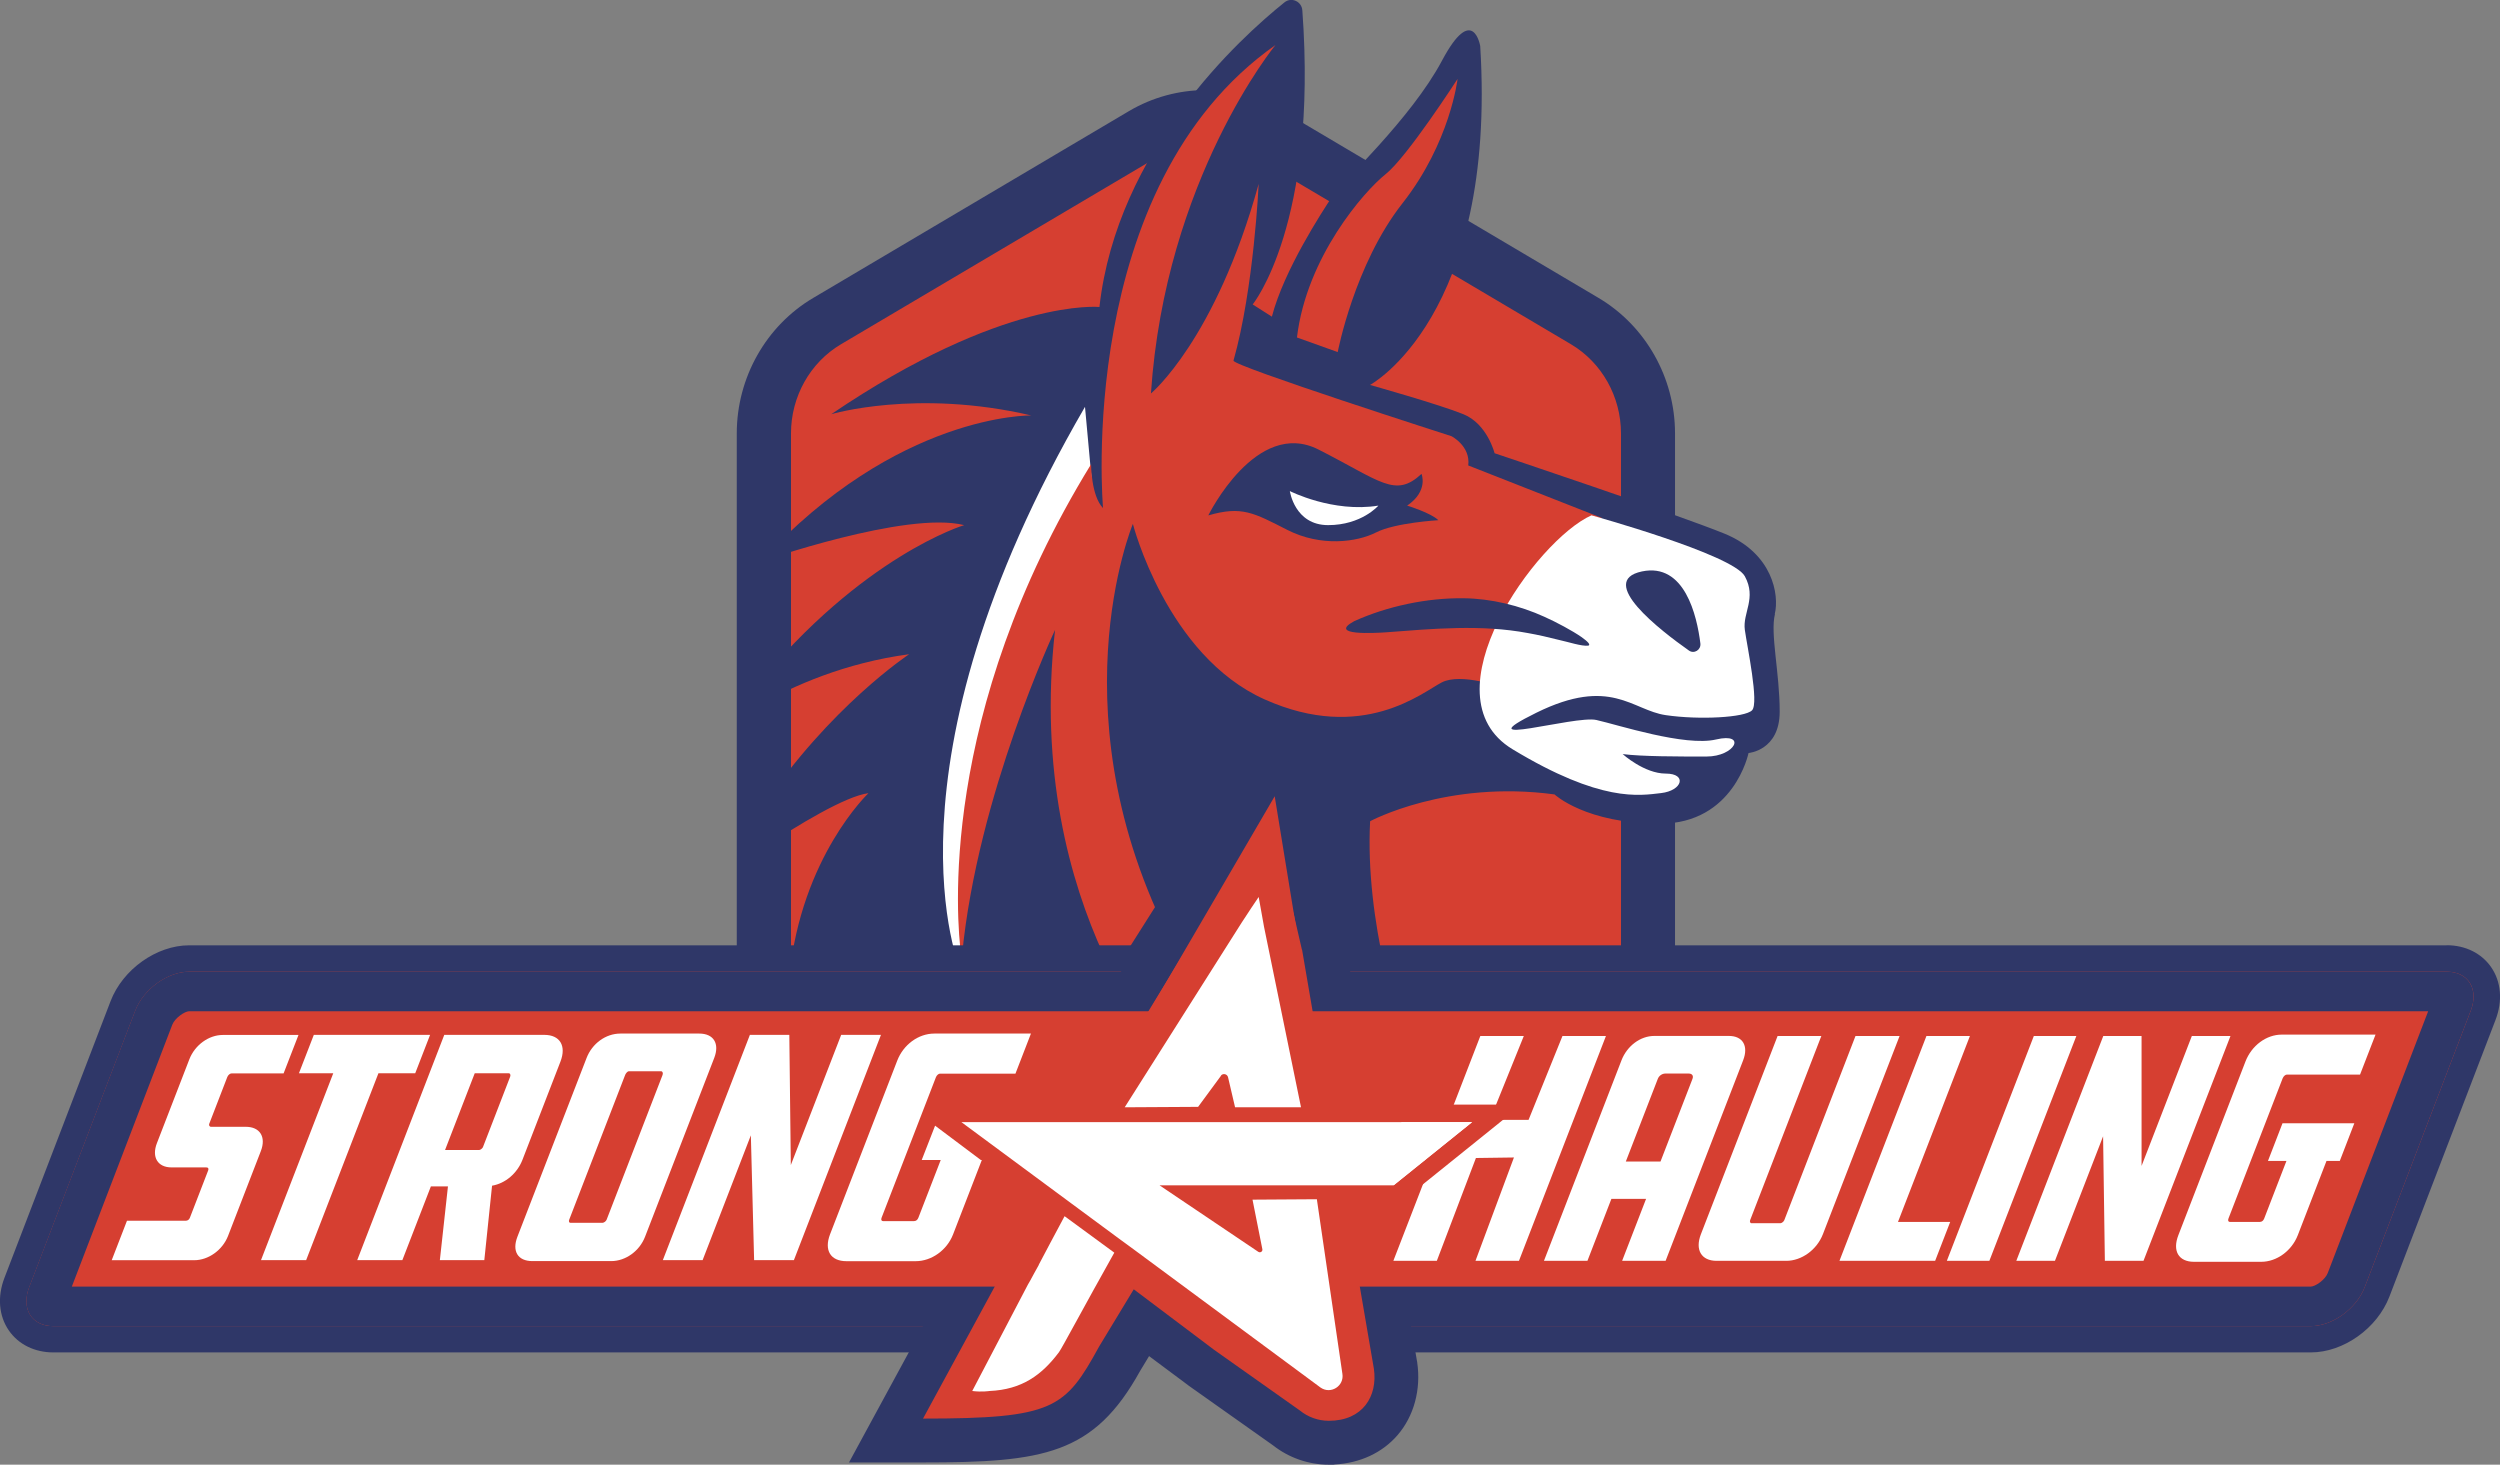 <svg width="198" height="116" viewBox="0 0 198 116" fill="none" xmlns="http://www.w3.org/2000/svg">
<rect x="0" y="0" width="198" height="116" fill="#808080" stroke="none"/>
<g clip-path="url(#clip0_14_1362)">
<path d="M125.516 25.421L100.53 10.636C97.428 8.798 93.607 8.798 90.505 10.636L65.519 25.421C62.417 27.258 60.506 30.648 60.506 34.316V92.988C60.506 96.656 62.417 100.053 65.519 101.884L90.505 98.856C93.607 100.694 97.428 100.694 100.53 98.856L125.516 101.884C128.619 100.046 130.529 96.656 130.529 92.988V34.323C130.529 30.655 128.619 27.258 125.516 25.427V25.421Z" fill="#D63F31"/>
<path d="M95.511 102.378C93.398 102.378 91.286 101.821 89.403 100.707L64.417 103.735C60.681 101.522 58.352 97.408 58.352 93.002V34.323C58.352 29.91 60.674 25.796 64.417 23.59L89.403 8.805C93.168 6.578 97.846 6.578 101.611 8.805L126.597 23.59C130.334 25.803 132.662 29.917 132.662 34.323V92.995C132.662 97.408 130.341 101.522 126.597 103.728L101.611 100.7C99.728 101.814 97.616 102.371 95.504 102.371L95.511 102.378ZM95.511 11.409C94.151 11.409 92.799 11.764 91.593 12.481L66.606 27.265C64.159 28.713 62.647 31.414 62.647 34.323V92.995C62.647 95.904 64.166 98.605 66.606 100.053L91.593 97.025C94.012 98.459 97.016 98.459 99.436 97.025L124.422 100.053C126.869 98.605 128.382 95.904 128.382 92.995V34.323C128.382 31.414 126.862 28.713 124.422 27.265L99.436 12.481C98.23 11.764 96.87 11.409 95.518 11.409H95.511Z" fill="#2F3768"/>
<path d="M140.561 48.634C140.938 47.089 140.373 43.811 136.58 42.265C132.788 40.72 118.371 35.896 118.371 35.896C118.371 35.896 117.799 33.578 115.903 32.806C114.006 32.033 108.506 30.488 108.506 30.488C108.506 30.488 118.559 25.086 117.234 3.654C117.234 3.654 116.663 0.181 114.202 4.81C111.734 9.446 106.233 14.464 105.473 15.62C104.713 16.775 101.681 21.411 100.733 25.079L99.213 24.112C99.213 24.112 104.386 17.757 103.145 0.821C103.096 0.111 102.28 -0.258 101.729 0.188C98.195 3.021 88.469 11.868 87.075 24.314C87.075 24.314 79.49 23.541 65.833 32.806C65.833 32.806 72.567 30.78 81.672 32.903C81.672 32.903 71.047 32.708 60.235 44.486C60.235 44.486 71.807 40.435 76.36 41.59C76.36 41.59 68.301 44.006 59.823 54.412C59.991 54.857 60.13 55.317 60.248 55.776C62.8 54.342 66.913 52.491 72.003 51.816C72.003 51.816 65.728 55.943 60.339 63.976C60.367 65.034 60.423 66.099 60.437 67.164C63.184 65.347 66.969 63.05 68.782 62.82C68.782 62.82 63.469 67.839 62.521 77.299C62.521 77.299 66.091 77.716 71.271 78.809C71.654 78.579 72.058 78.405 72.498 78.315C75.279 77.716 77.963 77.821 80.773 77.925C83.527 78.022 86.287 78.009 89.034 78.022C91.788 78.036 94.535 77.988 97.288 77.939C97.665 77.849 98.048 77.807 98.432 77.821C98.997 77.849 99.568 77.869 100.133 77.89C102.015 77.855 103.905 77.828 105.787 77.821C106.177 77.821 106.554 77.869 106.916 77.953C107.788 77.438 108.701 76.985 109.663 76.644C108.861 73.039 108.311 68.981 108.513 65.041C108.513 65.041 114.585 61.762 123.118 62.918C123.118 62.918 125.586 65.236 131.463 65.236C137.34 65.236 138.484 59.639 138.484 59.639C138.484 59.639 140.952 59.444 140.952 56.361C140.952 53.277 140.192 50.187 140.575 48.641L140.561 48.634Z" fill="#2F3768"/>
<path d="M85.932 32.228L86.692 40.525L77.587 60.405C77.587 60.405 75.691 74.111 76.067 76.811C76.067 76.811 69.235 60.983 85.932 32.221V32.228Z" fill="white"/>
<path d="M118.935 54.426C118.935 54.426 115.714 53.27 114.195 54.043C112.675 54.816 107.934 58.867 100.161 55.393C92.388 51.913 89.724 41.493 89.724 41.493C89.724 41.493 83.248 57.036 93.308 75.6H87.396C84.726 69.781 82.3 61.08 83.561 49.887C83.561 49.887 77.42 62.967 76.2 75.6C76.186 75.719 76.179 75.837 76.165 75.948C76.165 75.948 76.144 75.83 76.116 75.6C75.781 73.032 74.227 56.605 86.413 36.767C86.413 36.767 86.413 39.272 87.361 40.24C87.361 40.24 85.081 14.757 101.018 3.564C101.018 3.564 92.29 14.179 91.154 31.163C91.154 31.163 96.278 26.917 99.687 14.562C99.687 14.562 99.31 22.859 97.693 28.56C97.574 28.971 114.955 34.546 114.955 34.546C114.955 34.546 116.474 35.319 116.286 36.864L126.862 41.02C126.862 41.02 118.935 52.888 118.747 52.888C118.559 52.888 118.935 54.433 118.935 54.433V54.426Z" fill="#D63F31"/>
<path d="M95.699 40.818C95.699 40.818 99.492 33.098 104.427 35.604C109.363 38.11 110.5 39.467 112.584 37.532C112.584 37.532 113.156 38.883 111.448 40.045C111.448 40.045 113.344 40.623 113.916 41.2C113.916 41.2 110.5 41.395 108.987 42.168C107.467 42.941 104.623 43.323 101.966 41.973C99.31 40.623 98.362 40.045 95.706 40.818H95.699Z" fill="#2F3768"/>
<path d="M102.148 38.89C102.148 38.89 105.564 40.63 109.168 40.045C109.168 40.045 107.843 41.59 105.187 41.59C102.531 41.59 102.155 38.89 102.155 38.89H102.148Z" fill="white"/>
<path d="M126.053 40.818C126.053 40.818 137.243 43.908 138.191 45.641C139.139 47.381 138.003 48.537 138.191 49.887C138.379 51.238 139.327 55.679 138.762 56.256C138.198 56.834 134.586 57.029 131.93 56.639C129.274 56.256 127.566 53.549 121.689 56.444C115.812 59.34 124.722 56.639 126.43 57.022C128.138 57.405 133.45 59.145 135.911 58.567C138.379 57.989 137.431 59.918 135.151 59.918C132.871 59.918 130.027 59.918 128.514 59.723C128.514 59.723 130.222 61.268 131.93 61.268C133.638 61.268 133.255 62.618 131.554 62.813C129.846 63.008 126.813 63.586 119.793 59.34C112.772 55.094 121.689 42.739 126.053 40.81V40.818Z" fill="white"/>
<path d="M133.764 51.523C134.175 51.816 134.733 51.468 134.67 50.959C134.398 48.767 133.429 44.542 130.034 45.259C126.437 46.024 131.491 49.922 133.764 51.523Z" fill="#2F3768"/>
<path d="M125.802 51.133C125.99 51.071 125.774 50.82 125.238 50.444C124.547 49.964 123.272 49.275 122.316 48.85C120.364 47.959 118.078 47.403 115.93 47.382C113.009 47.34 109.844 48.022 107.251 49.198C105.125 50.354 108.91 50.138 109.74 50.082C113.483 49.797 117.304 49.442 121.006 50.138C121.828 50.284 122.679 50.479 123.467 50.681C124.178 50.834 125.307 51.21 125.802 51.133Z" fill="#2F3768"/>
<path d="M115.429 6.265C115.429 6.265 111.448 12.439 109.74 13.796C108.032 15.153 103.479 20.36 102.719 26.729L105.947 27.885C105.947 27.885 107.272 20.938 111.071 16.107C114.864 11.283 115.436 6.265 115.436 6.265H115.429Z" fill="#D63F31"/>
<path d="M98.529 62.653C98.913 62.034 99.582 61.658 100.321 61.658C101.36 61.658 102.217 62.368 102.413 63.384L105.905 80.403H98.028L97.56 78.426L96.138 80.354L87.277 80.41L98.522 62.646L98.529 62.653Z" fill="white"/>
<path d="M100.321 62.702C100.802 62.702 101.276 63.015 101.381 63.579L104.616 79.366H98.85L98.23 76.735C98.188 76.561 98.034 76.463 97.881 76.463C97.776 76.463 97.672 76.512 97.595 76.609L95.594 79.324L89.174 79.366L99.401 63.217C99.617 62.869 99.966 62.709 100.307 62.709M100.321 60.614C99.22 60.614 98.209 61.178 97.63 62.124L87.417 78.252L85.374 81.482L89.201 81.454L95.622 81.412H96.675L97.065 80.876L97.198 81.454H107.181L106.665 78.948L103.43 63.175C103.145 61.693 101.841 60.621 100.321 60.621V60.614Z" fill="#2F3768"/>
<path d="M4.218 106.067C3.095 106.067 2.126 105.601 1.569 104.787C0.969 103.916 0.885 102.747 1.339 101.571L9.739 79.665C10.548 77.563 12.849 75.914 14.989 75.914H193.789C194.912 75.914 195.881 76.38 196.438 77.194C197.038 78.064 197.122 79.234 196.668 80.41L188.268 102.315C187.459 104.418 185.158 106.067 183.018 106.067H4.218Z" fill="#D63F31"/>
<path d="M193.782 76.957C195.49 76.957 196.341 78.336 195.686 80.041L187.285 101.946C186.629 103.652 184.719 105.03 183.011 105.03H4.218C2.51 105.03 1.659 103.652 2.315 101.946L10.715 80.041C11.371 78.336 13.281 76.957 14.989 76.957H193.789M193.782 74.869H14.982C12.403 74.869 9.725 76.769 8.756 79.296L0.356 101.195C-0.223 102.698 -0.097 104.223 0.704 105.378C1.464 106.478 2.747 107.111 4.218 107.111H183.018C185.598 107.111 188.275 105.211 189.244 102.684L197.645 80.779C198.223 79.275 198.098 77.751 197.296 76.596C196.536 75.496 195.253 74.862 193.782 74.862V74.869Z" fill="#2F3768"/>
<path d="M105.229 114.26C104.016 114.26 102.831 113.842 101.883 113.084L95.141 108.316L90.512 104.863L88.783 107.717C85.548 113.599 82.293 114.093 73.097 114.093H70.169L84.572 87.573L85.339 85.944L94.549 70.853C95.023 70.088 95.685 69.475 96.473 69.057L97.016 68.772C97.728 68.403 98.522 68.201 99.324 68.201C100.196 68.201 101.06 68.431 101.813 68.869C103.005 69.558 103.863 70.721 104.169 72.064L104.811 74.87L110.507 108.1C110.758 109.819 110.346 111.378 109.356 112.52C108.694 113.286 107.488 114.19 105.445 114.246H105.431L105.215 114.253L105.229 114.26Z" fill="#2F3768"/>
<path d="M99.331 69.948C99.889 69.948 100.447 70.094 100.949 70.38C101.722 70.825 102.28 71.577 102.475 72.454L103.11 75.217L108.799 108.406C109.112 110.578 107.92 112.52 105.243 112.52H105.222C104.386 112.52 103.577 112.234 102.929 111.698L96.138 106.896L90.003 102.322L87.263 106.847C84.572 111.754 82.432 112.353 73.09 112.353L86.12 88.359L86.866 86.765L96.027 71.758C96.333 71.271 96.759 70.867 97.275 70.596L97.818 70.31C98.285 70.067 98.801 69.941 99.317 69.941M99.331 66.468C98.251 66.468 97.17 66.732 96.208 67.233L95.664 67.519C94.604 68.076 93.705 68.911 93.071 69.927L83.896 84.955L83.799 85.115L83.715 85.29L83.011 86.786L70.03 110.689L67.241 115.826H73.097C82.662 115.826 86.636 115.2 90.296 108.58L91.007 107.404L94.061 109.68L94.096 109.708L94.13 109.735L100.83 114.476C102.078 115.457 103.633 116 105.222 116H105.627L105.696 115.986C107.711 115.882 109.468 115.067 110.681 113.668C111.985 112.158 112.556 110.056 112.243 107.905V107.863L112.229 107.821L106.54 74.633L106.526 74.542L106.505 74.452L105.871 71.688C105.459 69.879 104.295 68.305 102.691 67.38C101.674 66.788 100.509 66.475 99.324 66.475L99.331 66.468Z" fill="#2F3768"/>
<path d="M4.218 103.457C3.974 103.457 3.786 103.401 3.723 103.304C3.639 103.185 3.625 102.893 3.779 102.496L12.179 80.591C12.598 79.505 13.936 78.517 14.982 78.517H193.782C194.026 78.517 194.214 78.572 194.277 78.67C194.361 78.788 194.375 79.08 194.221 79.477L185.821 101.382C185.402 102.468 184.064 103.457 183.018 103.457H4.218Z" fill="#D63F31"/>
<path d="M192.311 80.09L184.357 100.826C184.147 101.369 183.36 101.898 183.018 101.898H5.689L13.643 81.162C13.853 80.619 14.64 80.09 14.982 80.09H192.304M193.782 76.957H14.982C13.274 76.957 11.364 78.336 10.708 80.041L2.308 101.946C1.652 103.652 2.51 105.03 4.211 105.03H183.011C184.719 105.03 186.629 103.652 187.285 101.946L195.685 80.041C196.341 78.336 195.483 76.957 193.782 76.957Z" fill="#2F3768"/>
<path d="M10.053 96.684H14.71C14.87 96.684 14.989 96.58 15.038 96.448L16.488 92.696C16.537 92.563 16.502 92.459 16.341 92.459H13.588C12.479 92.459 11.998 91.638 12.43 90.531L14.996 83.897C15.435 82.763 16.537 81.969 17.645 81.969H23.641L22.462 85.011H18.349C18.217 85.011 18.063 85.143 18.001 85.303L16.571 89.007C16.53 89.111 16.585 89.243 16.718 89.243H19.472C20.58 89.243 21.096 90.037 20.657 91.171L18.063 97.881C17.624 99.016 16.495 99.809 15.386 99.809H8.847L10.053 96.691V96.684Z" fill="white"/>
<path d="M34.063 81.962L32.885 85.004H29.971L24.247 99.803H20.671L26.394 85.004H23.675L24.854 81.962H34.063Z" fill="white"/>
<path d="M43.112 81.962C44.353 81.962 44.869 82.832 44.388 84.079L41.383 91.847C40.965 92.933 40.024 93.726 38.971 93.907L38.358 99.803H34.837L35.478 93.963H34.126L31.867 99.803H28.291L35.186 81.962H43.098H43.112ZM40.407 85.269C40.456 85.136 40.407 85.004 40.296 85.004H37.598L35.248 91.081H37.946C38.051 91.081 38.211 90.949 38.253 90.844L40.407 85.269Z" fill="white"/>
<path d="M55.382 81.858C56.519 81.858 57.007 82.651 56.568 83.786L51.088 97.951C50.649 99.086 49.547 99.879 48.411 99.879H42.164C41 99.879 40.54 99.086 40.979 97.951L46.459 83.786C46.898 82.651 47.971 81.858 49.136 81.858H55.382ZM52.475 85.136C52.538 84.976 52.454 84.844 52.378 84.844H49.812C49.68 84.844 49.554 85.032 49.512 85.136L45.078 96.608C45.036 96.712 45.064 96.844 45.169 96.844H47.734C47.811 96.844 47.986 96.74 48.041 96.608L52.475 85.136Z" fill="white"/>
<path d="M59.468 89.918L55.647 99.803H52.496L59.391 81.962H62.514L62.633 92.271L66.621 81.962H69.772L62.877 99.803H59.726L59.468 89.918Z" fill="white"/>
<path d="M74.059 89.153L77.684 91.874H77.761L75.481 97.77C75 99.009 73.787 99.886 72.518 99.886H67.039C65.77 99.886 65.261 99.016 65.735 97.77L71.061 84.002C71.549 82.735 72.734 81.858 74.003 81.858H81.651L80.424 85.032H74.442C74.338 85.032 74.178 85.164 74.122 85.324L69.82 96.448C69.758 96.608 69.82 96.712 69.932 96.712H72.393C72.553 96.712 72.672 96.608 72.734 96.448L74.505 91.874H72.999L74.059 89.153Z" fill="white"/>
<path d="M120.302 99.858H116.858L119.904 91.672L116.893 91.714L113.797 99.858H110.353L117.241 82.053H120.685L118.001 88.693H121.062L123.746 82.053H127.19L120.302 99.858Z" fill="white"/>
<path d="M131.916 99.858H128.472L130.369 94.951H127.622L125.725 99.858H122.281L128.423 83.974C128.863 82.839 129.915 82.046 131.017 82.046H136.929C138.03 82.046 138.497 82.839 138.058 83.974L131.916 99.858ZM131.512 91.993L134.043 85.45C134.147 85.185 134.001 85.025 133.743 85.025H131.895C131.637 85.025 131.386 85.206 131.296 85.45L128.765 91.993H131.512Z" fill="white"/>
<path d="M144.249 82.053L138.609 96.642C138.56 96.775 138.644 96.879 138.7 96.879H141.014C141.091 96.879 141.258 96.775 141.314 96.642L146.954 82.053H150.447L144.374 97.749C143.893 98.988 142.687 99.858 141.474 99.858H135.953C134.747 99.858 134.231 98.988 134.712 97.749L140.784 82.053H144.256H144.249Z" fill="white"/>
<path d="M152.573 82.053H156.017L150.321 96.775H154.456L153.263 99.858H145.685L152.573 82.053Z" fill="white"/>
<path d="M157.558 99.858H154.19L161.078 82.053H164.446L157.558 99.858Z" fill="white"/>
<path d="M166.565 89.995L162.752 99.858H159.691L166.579 82.053H169.612V92.341L173.593 82.053H176.653L169.765 99.858H166.705L166.565 89.988V89.995Z" fill="white"/>
<path d="M180.787 88.965H186.462L185.312 91.944H184.259L181.986 97.826C181.505 99.065 180.32 99.935 179.086 99.935H173.767C172.533 99.935 172.045 99.065 172.526 97.826L177.838 84.078C178.326 82.811 179.484 81.941 180.718 81.941H188.142L186.915 85.109H181.108C181.003 85.109 180.85 85.241 180.787 85.401L176.493 96.51C176.43 96.67 176.493 96.775 176.597 96.775H178.989C179.142 96.775 179.26 96.67 179.323 96.51L181.087 91.944H179.623L180.773 88.965H180.787Z" fill="white"/>
<path d="M103.11 75.21L102.475 72.447C102.273 71.577 101.722 70.825 100.949 70.372C99.986 69.816 98.815 69.795 97.832 70.31L97.288 70.595C96.779 70.867 96.347 71.263 96.04 71.758L86.88 86.765L86.134 88.359L73.104 112.352C83.492 112.352 84.363 111.545 87.054 106.638L89.794 102.113L96.152 106.902L102.942 111.705C103.591 112.234 104.399 112.526 105.236 112.526H105.257C107.927 112.526 109.126 110.577 108.812 108.406L103.124 75.217L103.11 75.21Z" fill="#D63F31"/>
<path d="M96.689 85.199C96.849 84.976 97.198 85.053 97.261 85.317L97.818 87.698H103.04L100.112 73.408C100.035 72.983 99.687 71.041 99.687 71.041C99.687 71.041 98.571 72.691 98.334 73.081L89.076 87.698L94.89 87.663L96.703 85.199H96.689Z" fill="white"/>
<path d="M82.265 100.172H82.279L81.909 100.84C81.665 101.299 81.491 101.612 81.407 101.745L77.001 110.167C77.761 110.265 78.368 110.167 78.368 110.167C80.926 110.056 82.509 108.907 83.868 107.097C84.105 106.784 85.89 103.415 88.253 99.211L84.314 96.322C83.478 97.868 82.781 99.211 82.265 100.178V100.172Z" fill="white"/>
<path d="M110.367 88.178H118.573L109.475 95.501L110.367 88.178Z" fill="white"/>
<path d="M116.593 88.874L110.374 93.879L110.988 88.874H116.6M120.546 87.482H109.747L109.6 88.707L108.987 93.712L108.569 97.115L111.246 94.965L117.464 89.96L120.539 87.482H120.546Z" fill="#D63F31"/>
<path d="M99.673 99.155L91.837 93.879H110.367L116.586 88.874H76.144L84.844 95.306L88.79 98.222L88.832 98.25L89.773 98.939L104.588 109.895C105.396 110.459 106.477 109.77 106.317 108.802L104.295 94.979L99.199 95.013L99.979 98.939C100.014 99.113 99.819 99.246 99.666 99.148L99.673 99.155Z" fill="white"/>
<path d="M95.295 68.646L104.009 68.278L103.082 60.315L96.222 60.502L95.295 68.646Z" fill="#2F3768"/>
<path d="M91.216 79.756L100.956 63.064L104.225 83.097L102.252 78.552L99.757 70.575L97.707 71.793L92.053 80.493L91.216 79.756Z" fill="#D63F31"/>
</g>
<defs>
<clipPath id="clip0_14_1362">
<rect width="198" height="116" fill="white"/>
</clipPath>
</defs>
</svg>
